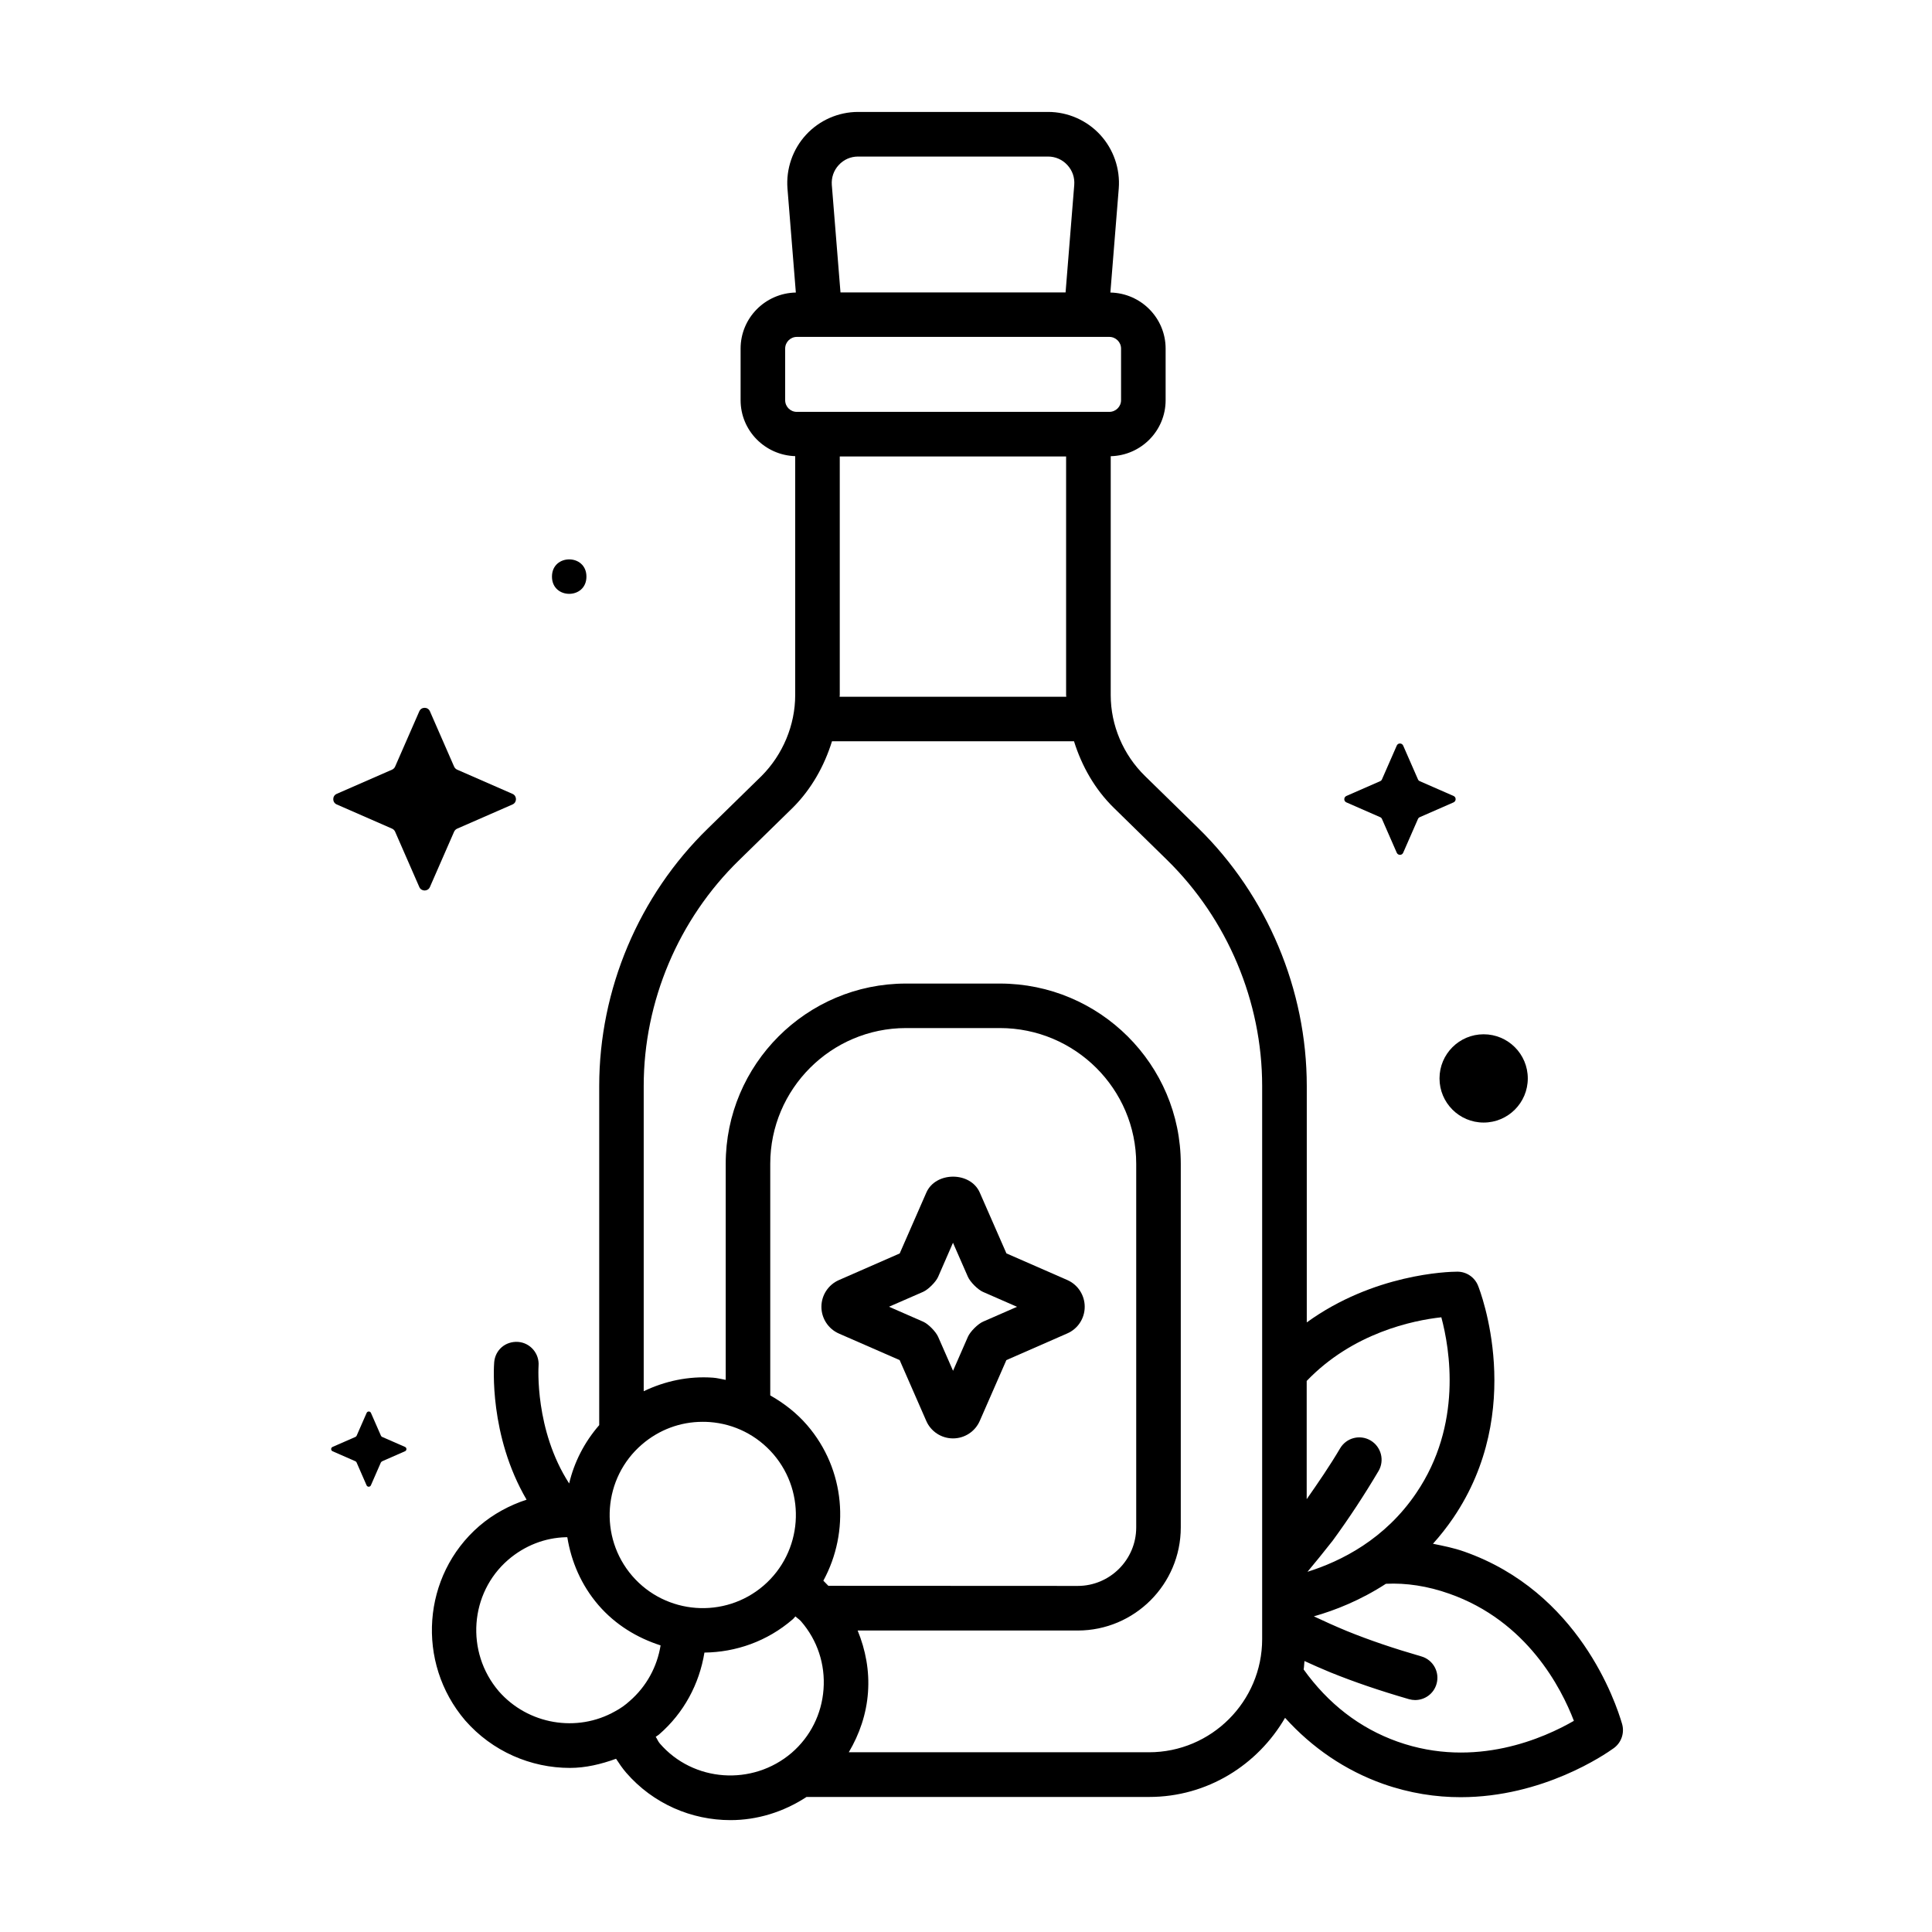 <?xml version="1.0" encoding="UTF-8"?>
<!-- Uploaded to: ICON Repo, www.svgrepo.com, Generator: ICON Repo Mixer Tools -->
<svg fill="#000000" width="800px" height="800px" version="1.1" viewBox="144 144 512 512" xmlns="http://www.w3.org/2000/svg">
 <g>
  <path d="m265.14 363.61 14.688-6.422c1.211-0.535 1.211-2.266 0-2.801l-14.688-6.422c-0.348-0.156-0.629-0.441-0.789-0.789l-6.422-14.688c-0.535-1.211-2.266-1.211-2.801 0l-6.426 14.684c-0.156 0.348-0.441 0.629-0.789 0.789l-14.688 6.422c-1.211 0.535-1.211 2.266 0 2.801l14.688 6.422c0.348 0.156 0.629 0.441 0.789 0.789l6.422 14.688c0.535 1.211 2.266 1.211 2.801 0l6.422-14.688c0.16-0.344 0.445-0.629 0.793-0.785z"/>
  <path d="m520.25 360.56 8.957-3.922c0.738-0.332 0.738-1.387 0-1.699l-8.957-3.922c-0.219-0.094-0.395-0.27-0.473-0.473l-3.922-8.957c-0.332-0.738-1.387-0.738-1.699 0l-3.922 8.957c-0.094 0.219-0.27 0.395-0.473 0.473l-8.957 3.922c-0.738 0.332-0.738 1.387 0 1.699l8.957 3.922c0.219 0.094 0.395 0.27 0.473 0.473l3.922 8.957c0.332 0.738 1.387 0.738 1.699 0l3.922-8.957c0.082-0.203 0.254-0.379 0.473-0.473z"/>
  <path d="m245.3 531.24 6.031-2.644c0.504-0.219 0.504-0.93 0-1.148l-6.047-2.644c-0.141-0.062-0.27-0.172-0.332-0.332l-2.644-6.031c-0.219-0.504-0.93-0.504-1.148 0l-2.644 6.031c-0.062 0.141-0.172 0.27-0.332 0.332l-6.047 2.644c-0.504 0.219-0.504 0.93 0 1.148l6.031 2.644c0.141 0.062 0.27 0.172 0.332 0.332l2.644 6.047c0.219 0.504 0.93 0.504 1.148 0l2.644-6.047c0.113-0.145 0.223-0.27 0.363-0.332z"/>
  <path d="m299.41 296.81c0 6.086-9.133 6.086-9.133 0 0-6.09 9.133-6.09 9.133 0"/>
  <path d="m548.88 429.79c0 6.461-5.238 11.699-11.699 11.699-6.461 0-11.695-5.238-11.695-11.699 0-6.461 5.234-11.695 11.695-11.695 6.461 0 11.699 5.234 11.699 11.695"/>
  <path d="m532.03 555.19c-2.738-0.977-5.512-1.512-8.281-2.078 1.875-2.078 3.668-4.344 5.367-6.832 19.414-28.574 7.117-60.238 6.582-61.559-0.898-2.25-3.07-3.715-5.481-3.715-2.582 0-22.23 0.629-39.91 13.445v-62.648c0-25.504-10.453-50.398-28.703-68.297l-14.168-13.855c-5.777-5.637-9.086-13.445-9.086-21.445l0.004-63.305c8.047-0.203 14.547-6.738 14.547-14.848v-13.664c0-8.125-6.551-14.703-14.641-14.863l2.219-27.566c0.41-5.211-1.387-10.406-4.93-14.25-3.543-3.84-8.566-6.047-13.793-6.047h-50.348c-5.227 0-10.25 2.203-13.793 6.047-3.543 3.84-5.336 9.035-4.93 14.25l2.219 27.566c-8.094 0.156-14.641 6.723-14.641 14.863v13.664c0 8.078 6.473 14.578 14.469 14.832v63.324c0 7.949-3.273 15.777-8.926 21.445l-14.152 13.84c-18.359 17.84-28.859 42.746-28.859 68.312v89.867c-3.953 4.551-6.644 9.84-7.965 15.461-9.18-14.184-8.125-30.984-8.109-31.172 0.25-3.242-2.172-6.094-5.414-6.344-3.387-0.219-6.078 2.156-6.344 5.398-0.078 0.898-1.387 19.383 8.582 36.414-4.504 1.48-8.801 3.777-12.547 6.992-15.129 13.082-16.816 36.164-3.731 51.5 7.195 8.234 17.43 12.594 27.758 12.594 4.156 0 8.25-0.977 12.234-2.426 0.805 1.242 1.652 2.488 2.66 3.668 7.195 8.312 17.383 12.594 27.664 12.594 7.008 0 13.996-2.109 20.152-6.141h90.797c15.43 0 28.781-8.5 36.023-20.973 7.18 7.965 15.98 13.949 25.93 17.492 7.18 2.535 14.121 3.543 20.594 3.543 21.82 0 38.289-11.336 40.574-12.988 2.016-1.449 2.898-4.016 2.219-6.406-1.68-5.781-11.441-35-41.844-45.691zm-6.062-62.094c2.25 8.359 5.652 28.465-6.644 46.57-8.281 12.25-19.883 18.074-28.828 20.875 2.125-2.551 4.266-5.164 6.691-8.266 4.328-5.918 8.406-12.137 12.137-18.438 1.652-2.816 0.707-6.422-2.094-8.094-2.832-1.668-6.438-0.723-8.094 2.094-2.738 4.644-5.793 9.086-8.848 13.461v-31.332c12.207-12.73 28.156-16.055 35.68-16.871zm-99.391-164.45h-60.078c0-0.141 0.047-0.285 0.047-0.441v-63.23h59.984v63.227c0 0.145 0.047 0.285 0.047 0.445zm-60.301-140.91c1.324-1.449 3.148-2.25 5.117-2.25h50.348c1.969 0 3.793 0.805 5.117 2.25 1.34 1.449 1.984 3.32 1.828 5.289l-2.297 28.465h-59.652l-2.297-28.465c-0.148-1.969 0.5-3.856 1.836-5.289zm-14.199 62.328v-13.68c0-1.715 1.387-3.102 3.102-3.102h82.797c1.715 0 3.117 1.387 3.117 3.102v13.664c0 1.715-1.402 3.102-3.117 3.102h-82.797c-1.715 0.016-3.102-1.383-3.102-3.086zm11.445 314.19c-0.441-0.457-0.883-0.93-1.324-1.355 7.039-12.957 5.871-29.426-4.312-41.234-2.801-3.242-6.141-5.809-9.762-7.871v-61.371c0-19.836 16.137-35.977 35.977-35.977h24.875c19.934 0 36.133 16.137 36.133 35.977v96.355c0 8.551-6.957 15.508-15.508 15.508zm-14.578-34.891c8.879 10.328 7.731 25.945-2.582 34.84-10.328 8.879-25.93 7.715-34.824-2.582-8.879-10.312-7.731-25.945 2.582-34.824 4.535-3.906 10.172-6 16.09-6 0.629 0 1.242 0.016 1.875 0.062 6.562 0.492 12.543 3.512 16.859 8.504zm-72.77 62.82c-8.848-10.359-7.715-25.992 2.504-34.824 4.344-3.731 9.699-5.856 15.367-5.984 0.078 0 0.203 0.016 0.301 0.016 1.039 6.422 3.684 12.676 8.234 17.965 4.535 5.258 10.312 8.707 16.484 10.691-0.914 5.637-3.715 10.863-8.203 14.754-1.164 1.055-2.348 1.906-3.84 2.707-10.129 5.742-23.133 3.508-30.848-5.324zm42.668 13.836c-0.488-0.566-0.66-1.164-1.07-1.746 0.285-0.234 0.66-0.41 0.93-0.66 6.519-5.652 10.629-13.336 11.98-21.664 8.312-0.094 16.625-2.961 23.379-8.801 0.285-0.234 0.473-0.535 0.738-0.789 0.52 0.52 1.023 0.754 1.527 1.355 4.297 4.977 6.406 11.352 5.918 17.934-0.473 6.582-3.481 12.578-8.438 16.863-10.391 8.891-26.117 7.773-34.965-2.492zm129.65 2.348h-79.555c2.832-4.785 4.676-10.125 5.086-15.84 0.426-5.731-0.629-11.273-2.738-16.422h58.316c15.066 0 27.316-12.25 27.316-27.316v-96.355c0-26.355-21.508-47.781-47.941-47.781h-24.875c-26.355 0-47.781 21.426-47.781 47.781v57.246c-1.133-0.188-2.219-0.504-3.387-0.582-6.453-0.457-12.691 0.883-18.344 3.59v-80.891c0-22.402 9.211-44.211 25.301-59.859l14.219-13.902c4.914-4.914 8.344-11.035 10.375-17.586h64.141c2.062 6.598 5.543 12.738 10.547 17.633l14.152 13.855c15.98 15.68 25.16 37.504 25.16 59.859v146.58c0.004 16.531-13.461 29.992-29.992 29.992zm65.906-2.801c-10.109-3.59-18.438-10.109-24.922-19.145 0.141-0.723 0.125-1.496 0.219-2.234 2.172 0.992 4.394 1.984 6.801 2.977 6.453 2.613 13.082 4.863 20.891 7.133 0.551 0.156 1.102 0.234 1.637 0.234 2.566 0 4.93-1.668 5.668-4.266 0.914-3.133-0.898-6.406-4.031-7.305-7.398-2.141-13.664-4.266-19.695-6.707-3.164-1.309-6.031-2.613-8.785-3.906 5.668-1.605 12.375-4.266 19.098-8.629 5.352-0.27 11.082 0.598 16.801 2.629 20.609 7.242 29.691 25.016 33.016 33.691-7.695 4.438-26.07 12.832-46.695 5.527z"/>
  <path d="m431.46 490.3c0-3.07-1.812-5.856-4.629-7.086l-16.121-7.055-7.055-16.105c-2.457-5.637-11.699-5.637-14.168 0l-7.055 16.121-16.105 7.055c-2.816 1.227-4.644 4.016-4.644 7.086 0 3.07 1.828 5.856 4.629 7.086l16.105 7.039 7.055 16.121c1.227 2.816 4.016 4.629 7.086 4.629 3.07 0 5.856-1.812 7.086-4.629l7.055-16.121 16.105-7.055c2.844-1.227 4.656-4 4.656-7.086zm-26.941 3.953c-1.371 0.598-3.402 2.629-4 3.984l-3.953 9.035-3.922-8.941c-0.598-1.402-2.629-3.481-4.016-4.078l-9.035-3.953 9.02-3.938c1.371-0.598 3.402-2.629 4-3.984l3.938-9.035 3.953 9.02c0.598 1.371 2.629 3.402 3.984 4l9.035 3.953z"/>
 </g>
</svg>